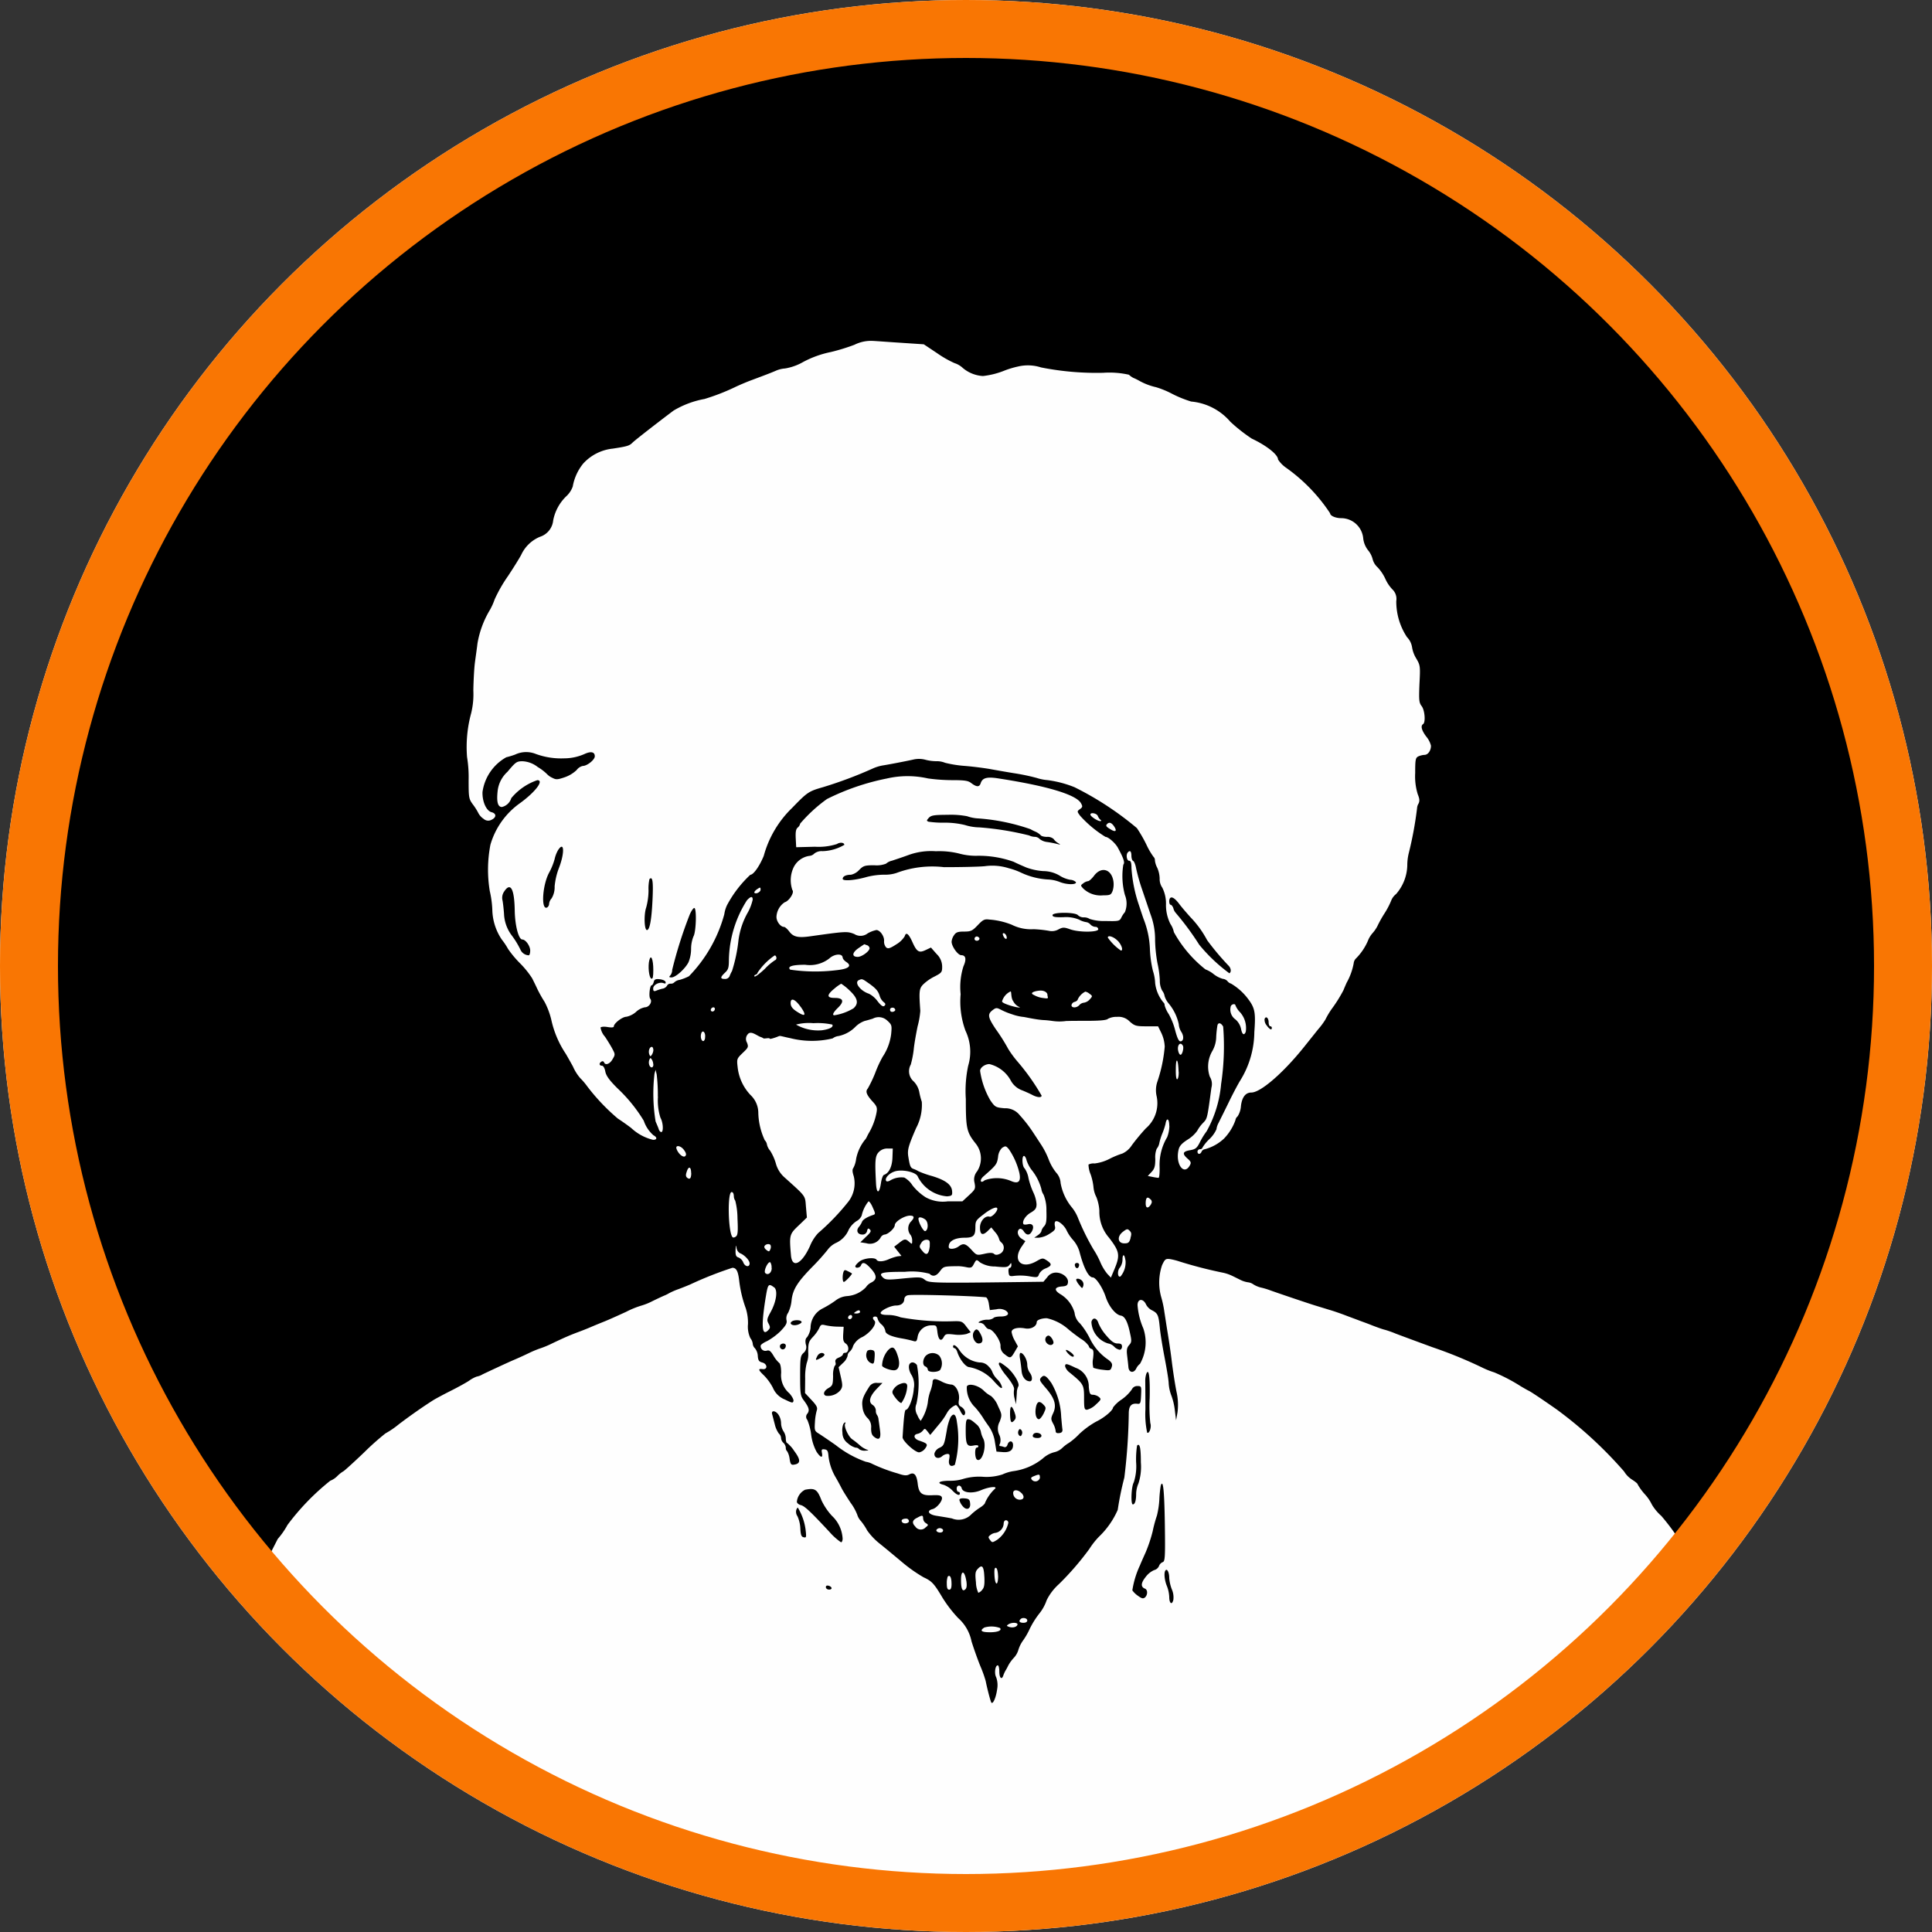 <svg id="D21uT501" xmlns="http://www.w3.org/2000/svg" width="100" height="100" viewBox="0 0 100 100">
  <rect x="0" y="0" width="100" height="100" fill="#333333" stroke="none"/>
  <defs>
    <style>
      .cls-1 {
        fill: #fefefe;
      }

      .cls-2, .cls-5 {
        fill: none;
      }

      .cls-2 {
        stroke: #f97603;
        stroke-width: 3px;
      }

      .cls-3 {
        fill: #fff;
      }

      .cls-4 {
        stroke: none;
      }
    </style>
  </defs>
  <circle id="Ellipse_2" data-name="Ellipse 2" class="cls-1" cx="50" cy="50" r="50"/>
  <path id="Path_1" data-name="Path 1" d="M-155.02-1243.792a52.561,52.561,0,0,0-.572,14.179,50.734,50.734,0,0,0,5.176,17.545,55.879,55.879,0,0,0,6.406,9.465l1.25-2.451a4.038,4.038,0,0,0,.506-.727,12.38,12.38,0,0,1,2.213-2.287,1.048,1.048,0,0,0,.368-.245,1.626,1.626,0,0,1,.31-.245c.025,0,.515-.441,1.078-.98a13.788,13.788,0,0,1,1.1-.98,4.523,4.523,0,0,0,.694-.474c.572-.433,1.233-.9,1.8-1.258.123-.074.515-.286.874-.466s.792-.417.964-.531a1.6,1.6,0,0,1,.392-.212.887.887,0,0,0,.3-.114c.253-.122,1.25-.588,1.609-.743.139-.057.49-.213.792-.359a5.125,5.125,0,0,1,.613-.253,4.812,4.812,0,0,0,.6-.253c.653-.31.915-.425,1.388-.6.2-.074.482-.188.613-.245s.449-.188.694-.286.751-.327,1.127-.5a4.644,4.644,0,0,1,.776-.318,3.143,3.143,0,0,0,.588-.237c.27-.131.547-.261.613-.286a1.724,1.724,0,0,0,.245-.122,3.6,3.6,0,0,1,.49-.212c.2-.074.482-.188.613-.245a18.952,18.952,0,0,1,2.173-.858c.2,0,.294.163.351.653a6.271,6.271,0,0,0,.343,1.446,2.525,2.525,0,0,1,.114.817,1.4,1.4,0,0,0,.123.727.575.575,0,0,1,.123.286.361.361,0,0,0,.114.237.679.679,0,0,1,.147.392c.016.237.065.3.229.343.27.065.294.376.025.343-.253-.033-.237.041.074.335a2.708,2.708,0,0,1,.457.637,1.113,1.113,0,0,0,.613.6c.368.18.425.2.449.073.016-.073-.082-.245-.212-.392a1.225,1.225,0,0,1-.425-1.062c0-.278-.041-.474-.106-.515a1.542,1.542,0,0,1-.294-.376c-.147-.245-.221-.294-.351-.253a.245.245,0,0,1-.31-.261c0-.049.147-.155.335-.237a3.3,3.3,0,0,0,.694-.515c.278-.294.343-.408.31-.564a.485.485,0,0,1,.082-.384,1.855,1.855,0,0,0,.18-.661c.065-.555.31-.939,1.078-1.723a10.972,10.972,0,0,0,.784-.874,1.15,1.15,0,0,1,.417-.351,1.3,1.3,0,0,0,.678-.694,1.22,1.22,0,0,1,.4-.441.6.6,0,0,0,.27-.286,1.761,1.761,0,0,1,.351-.735c.033-.024.139.114.221.31.147.327.147.351.016.392-.3.1-.531.237-.572.359a1.049,1.049,0,0,1-.163.261c-.155.188-.065.392.18.392a.231.231,0,0,0,.245-.179c.033-.147.065-.163.147-.082s.041.155-.2.376l-.294.286.31.049a.637.637,0,0,0,.735-.286.3.3,0,0,1,.2-.163c.18,0,.539-.327.539-.49,0-.18.5-.49.784-.49.237,0,.253.106.033.327a.531.531,0,0,0,.008.686.522.522,0,0,1,.074.286c0,.188-.008.188-.147.065-.2-.18-.253-.172-.539.057l-.245.188.188.237.188.237-.2.024a2.365,2.365,0,0,0-.449.147c-.294.131-.564.147-.637.033-.09-.147-.662-.09-.89.09-.114.09-.212.2-.212.245,0,.122.245.082.294-.049.074-.2.229-.147.506.163.327.351.335.572.025.727a.7.7,0,0,0-.278.245,1.5,1.5,0,0,1-.98.457,1.114,1.114,0,0,0-.6.237,5.229,5.229,0,0,1-.67.408,1.127,1.127,0,0,0-.613,1,1.055,1.055,0,0,1-.18.482c-.082.065-.106.18-.065.376a.39.39,0,0,1-.123.441c-.155.147-.172.245-.172,1.184s.016,1.045.2,1.282c.261.359.3.506.172.678a.238.238,0,0,0,0,.319,3,3,0,0,1,.2.776,2.549,2.549,0,0,0,.278.874c.212.318.335.343.278.057-.033-.172-.008-.2.139-.18s.18.09.2.351a2.823,2.823,0,0,0,.4,1.143c.074.131.2.359.27.5s.286.482.474.768a2.67,2.67,0,0,1,.343.613.843.843,0,0,0,.2.343,3.074,3.074,0,0,1,.319.482,3.294,3.294,0,0,0,.645.678c.286.229.825.678,1.209,1a7.712,7.712,0,0,0,1.062.743c.433.2.547.327.988,1.07a6.767,6.767,0,0,0,.8,1.037,2.193,2.193,0,0,1,.694,1.209c.123.392.327.964.457,1.282a6.417,6.417,0,0,1,.278.776c.041.229.2.874.27,1.062.065.22.253-.147.319-.629a1.2,1.2,0,0,0-.049-.637c-.106-.2-.049-.613.082-.613.049,0,.082.147.082.327,0,.335.131.449.212.18a1.525,1.525,0,0,1,.123-.261c.041-.065.1-.18.131-.245a2.008,2.008,0,0,1,.286-.392,1.025,1.025,0,0,0,.229-.392,1.64,1.64,0,0,1,.245-.5,3.736,3.736,0,0,0,.359-.629,4.474,4.474,0,0,1,.49-.776,2.259,2.259,0,0,0,.376-.686,2.753,2.753,0,0,1,.637-.833,14.722,14.722,0,0,0,1.568-1.813,3.99,3.99,0,0,1,.5-.637,4.311,4.311,0,0,0,.972-1.389,15.8,15.8,0,0,1,.343-1.674,30.326,30.326,0,0,0,.229-3.316c0-.384.131-.531.417-.506.188.025.2-.008.221-.449s.016-.466-.188-.466a.309.309,0,0,0-.294.18,2.193,2.193,0,0,1-.523.515,1.736,1.736,0,0,0-.449.417c0,.147-.457.531-.866.727a4.424,4.424,0,0,0-.882.645,3.357,3.357,0,0,1-.531.457,1.9,1.9,0,0,0-.327.245.9.9,0,0,1-.457.245,1.416,1.416,0,0,0-.572.319,3.068,3.068,0,0,1-1.511.653,2.078,2.078,0,0,0-.572.171,2.677,2.677,0,0,1-1.021.123,2.912,2.912,0,0,0-1,.106,2.2,2.2,0,0,1-.711.1c-.547,0-.719.114-.31.212a1.228,1.228,0,0,1,.441.286c.221.237.392.3.392.155a.077.077,0,0,0-.082-.082c-.041,0-.082-.073-.082-.163,0-.2.212-.212.261-.016.065.237.572.286,1.013.09.433-.18.89-.212.686-.049a2.2,2.2,0,0,0-.49.7c0,.049-.1.147-.221.229a3.438,3.438,0,0,0-.474.359.916.916,0,0,1-1.021.229c-.245-.049-.613-.106-.817-.139-.4-.065-.506-.261-.188-.343.229-.057.547-.457.482-.613-.033-.1-.163-.122-.5-.106-.547.025-.694-.1-.751-.621-.057-.449-.188-.588-.433-.458-.139.074-.27.065-.6-.049a8.48,8.48,0,0,1-1.307-.49,1.094,1.094,0,0,0-.343-.114,5.368,5.368,0,0,1-1.552-.858c-.359-.253-.76-.523-.882-.6-.212-.131-.229-.163-.2-.588a2.813,2.813,0,0,1,.1-.629c.041-.131-.016-.245-.278-.523l-.335-.359.008-.76a2.939,2.939,0,0,1,.082-.8,1.3,1.3,0,0,0,.074-.563c0-.466.025-.547.253-.792a1.885,1.885,0,0,0,.327-.466c.065-.155.114-.18.3-.131a3.392,3.392,0,0,0,.588.074l.368.008-.024.384c-.016.3.008.4.139.49.188.131.155.474-.041.474-.065,0-.114.041-.114.082s-.1.123-.212.164c-.155.065-.2.13-.172.245.024.082.008.163-.041.18a1.167,1.167,0,0,0-.082.523c-.008.449-.025.506-.237.629-.245.139-.31.343-.131.4a.84.84,0,0,0,.751-.294c.114-.171.114-.253.016-.686l-.114-.5.229-.221a.753.753,0,0,0,.237-.368.27.27,0,0,1,.106-.212.637.637,0,0,0,.18-.3.969.969,0,0,1,.49-.466c.425-.237.76-.694.613-.841-.114-.114-.1-.212.041-.212a.118.118,0,0,1,.123.106.607.607,0,0,0,.2.3.606.606,0,0,1,.2.335c0,.155.286.294.858.392a5.814,5.814,0,0,1,.588.131c.155.049.188.016.229-.237a.72.72,0,0,1,.727-.572c.245-.008.253.008.294.351.049.408.188.515.327.253.09-.163.139-.172.523-.131a1.83,1.83,0,0,0,.653-.025l.221-.09-.221-.286c-.2-.27-.253-.294-.637-.286a12.718,12.718,0,0,1-2.769-.2,1.812,1.812,0,0,0-.645-.123c-.261,0-.392-.033-.392-.106.008-.131.523-.384.8-.384.261,0,.425-.131.425-.343a.224.224,0,0,1,.188-.188c.221-.057,3.381.033,4.035.106.057.008.131.163.155.343l.049.319.343-.041a.641.641,0,0,1,.49.073c.221.163.09.3-.278.3-.172,0-.343.033-.368.082a.488.488,0,0,1-.31.082.9.9,0,0,0-.384.082c-.106.065-.1.082.016.082a.342.342,0,0,1,.245.163c.057.09.147.163.2.163.2,0,.6.572.6.858a.5.5,0,0,0,.212.441c.286.229.319.22.515-.114l.172-.294-.163-.3a1.354,1.354,0,0,1-.163-.441c0-.18.31-.261.7-.188.3.057.6-.106.6-.327,0-.106.245-.2.523-.2a2.5,2.5,0,0,1,1.086.547c.147.131.449.359.67.515a1.281,1.281,0,0,1,.417.376.181.181,0,0,0,.131.147c.114.041.131.131.09.5a1.062,1.062,0,0,0,.016.482,2.257,2.257,0,0,0,.474.1c.384.049.417.041.474-.139.049-.147.016-.229-.172-.376a2.779,2.779,0,0,1-.956-1.1,3.985,3.985,0,0,0-.506-.776.864.864,0,0,1-.286-.555,1.636,1.636,0,0,0-.76-.98c-.31-.2-.278-.351.09-.384.245-.016.31-.057.327-.212.033-.245-.278-.5-.613-.507a.547.547,0,0,0-.457.237l-.2.237-1.217.016c-4.5.057-4.7.049-4.917-.114-.188-.147-.261-.155-1.111-.073-.784.082-.923.073-1.045-.033-.286-.261-.1-.31,1.119-.31a3.55,3.55,0,0,1,1.274.1c.172.172.359.123.547-.139.188-.245.188-.245.956-.253a2.457,2.457,0,0,1,.425.057c.212.041.27.016.351-.139.147-.278.147-.278.335-.114a1.454,1.454,0,0,0,.784.212c.539.057.645.041.735-.073.1-.131.1-.131.106,0,0,.082-.041.147-.09.147s-.073.1-.057.22c.016.188.057.22.229.2a2.871,2.871,0,0,1,.907.025c.351.057.392.041.441-.123a.64.64,0,0,1,.335-.294c.335-.139.351-.229.065-.417-.2-.131-.229-.131-.531.041-.768.441-1.258-.025-.776-.743l.2-.294-.2-.131c-.2-.131-.261-.4-.1-.5.057-.033.147.016.212.115.147.229.31.229.425.008.139-.253.041-.425-.2-.368-.114.025-.221.025-.237-.008-.082-.139.114-.449.392-.6.229-.139.286-.221.286-.433a1.722,1.722,0,0,0-.163-.6,3.782,3.782,0,0,1-.253-.743,1.265,1.265,0,0,0-.2-.506c-.131-.106-.155-.646-.033-.646.041,0,.106.1.131.221a1.758,1.758,0,0,0,.253.49,2.691,2.691,0,0,1,.515,1,.7.7,0,0,0,.114.294,2.072,2.072,0,0,1,.147.833c.016.531-.008.686-.123.808a.591.591,0,0,0-.139.245c0,.049-.082.147-.18.212l-.188.131h.229a1.226,1.226,0,0,0,.555-.2c.278-.172.327-.237.286-.4-.024-.106-.016-.221.033-.245.123-.073.466.212.58.482a2.1,2.1,0,0,0,.335.49,1.616,1.616,0,0,1,.319.58c.221.858.474,1.348.694,1.348.155,0,.506.515.67,1.013s.515.923.784.964c.2.032.351.31.474.915.09.4.082.466-.049.612-.114.131-.139.245-.1.555.025.212.057.482.065.6.033.27.27.31.4.065a.673.673,0,0,1,.2-.253,2.249,2.249,0,0,0,.172-1.829,3.705,3.705,0,0,1-.3-1.209c0-.343.3-.359.449-.016a.711.711,0,0,0,.27.27c.327.163.368.245.433.907.033.351.147,1.021.237,1.495s.2,1.078.221,1.348a2.115,2.115,0,0,0,.147.694,3.259,3.259,0,0,1,.172.735l.065.531.074-.408a3.051,3.051,0,0,0-.049-1.062c-.074-.359-.188-1.094-.253-1.633s-.172-1.217-.221-1.511-.114-.735-.155-.988a5.3,5.3,0,0,0-.155-.743,2.793,2.793,0,0,1,.033-1.682c.147-.319.188-.343.408-.319a3.319,3.319,0,0,1,.49.123,22.579,22.579,0,0,0,2.246.58,2.066,2.066,0,0,1,.449.147c.09.041.286.139.433.212a1.353,1.353,0,0,0,.417.139.608.608,0,0,1,.294.114,1.348,1.348,0,0,0,.368.155,3.841,3.841,0,0,1,.449.131c.327.122,2.14.735,2.45.825l.653.2c.229.065.613.2.858.294s.539.2.653.245.408.147.653.245.564.212.694.245.392.123.572.2c.474.18,1.584.588,1.919.71a23.088,23.088,0,0,1,2.556,1.045,4.388,4.388,0,0,0,.629.253,9.013,9.013,0,0,1,1.388.727c.155.09.343.2.408.229.106.049.645.408,1.429.956a21.5,21.5,0,0,1,3.5,3.218,1.287,1.287,0,0,0,.417.425c.155.1.286.2.286.245a2.839,2.839,0,0,0,.368.506,2.2,2.2,0,0,1,.368.539,2.467,2.467,0,0,0,.49.588,11.741,11.741,0,0,1,1.189,1.664l.66,1.21a46.348,46.348,0,0,0,7.8-13.369c2.9-7.861,2.948-8.392,3.335-17.7s-2.465-16.941-6.718-24.77a45.193,45.193,0,0,0-14.982-15.9,45.673,45.673,0,0,0-18.452-7.631c-7-1.03-10.513-1.208-18.2.178a48.109,48.109,0,0,0-18.7,8.064c-4.6,3.2-8.179,6.777-12.668,13.183S-154.334-1246.957-155.02-1243.792Zm44.6-23.171,1.1.073.686.457a5.475,5.475,0,0,0,.9.515,1.151,1.151,0,0,1,.433.253,1.774,1.774,0,0,0,1.045.417,4.215,4.215,0,0,0,1.143-.294,4.9,4.9,0,0,1,.678-.2,2.211,2.211,0,0,1,1.184.049,14.753,14.753,0,0,0,3.218.278,4.6,4.6,0,0,1,1.331.1.977.977,0,0,0,.229.163,2.645,2.645,0,0,1,.3.147,3.257,3.257,0,0,0,.874.335,4.692,4.692,0,0,1,.833.343,6.007,6.007,0,0,0,.988.4,3.024,3.024,0,0,1,2.026,1.046,8.443,8.443,0,0,0,1.111.874c.751.351,1.356.825,1.356,1.078a1.539,1.539,0,0,0,.425.433,8.885,8.885,0,0,1,2.271,2.352c0,.131.286.253.572.253a1.15,1.15,0,0,1,1.143,1.054,1.215,1.215,0,0,0,.245.6,1.191,1.191,0,0,1,.245.482.862.862,0,0,0,.253.408,2.229,2.229,0,0,1,.408.613,1.945,1.945,0,0,0,.359.531.676.676,0,0,1,.2.6,3.343,3.343,0,0,0,.555,1.87.958.958,0,0,1,.261.515,1.587,1.587,0,0,0,.212.58c.212.359.221.4.172,1.323-.033.841-.025.972.114,1.152.163.212.212.841.074.931s-.082.318.163.645a1.173,1.173,0,0,1,.245.474c0,.253-.155.474-.335.474a.962.962,0,0,0-.327.082c-.139.073-.155.18-.155.858a3.136,3.136,0,0,0,.131,1.094c.1.245.106.359.041.49a.5.5,0,0,0-.074.229,18.921,18.921,0,0,1-.433,2.344,2.658,2.658,0,0,0-.074.629,2.34,2.34,0,0,1-.58,1.478.8.8,0,0,0-.237.3,4.116,4.116,0,0,1-.368.71,5.972,5.972,0,0,0-.368.662,1.808,1.808,0,0,1-.245.351,1.335,1.335,0,0,0-.245.408,2.963,2.963,0,0,1-.6.89.4.4,0,0,0-.131.261,3.256,3.256,0,0,1-.368,1.013c-.057.13-.131.3-.155.367a7.176,7.176,0,0,1-.6.964,4.217,4.217,0,0,0-.343.572,3.789,3.789,0,0,1-.376.506l-.719.9c-1.078,1.348-2.254,2.369-2.736,2.369-.3,0-.482.237-.539.694a1.132,1.132,0,0,1-.172.539.309.309,0,0,0-.114.2,2.661,2.661,0,0,1-.588.948,2.323,2.323,0,0,1-1,.555.219.219,0,0,0-.163.122c-.057.155-.212.155-.212,0a.126.126,0,0,1,.123-.122c.065,0,.123-.033.123-.065a1.982,1.982,0,0,1,.368-.457,1.625,1.625,0,0,0,.368-.515.9.9,0,0,1,.114-.335c.057-.123.3-.6.531-1.078s.5-.972.58-1.1a4.828,4.828,0,0,0,.735-2.516c.074-.988.033-1.233-.3-1.683a3.029,3.029,0,0,0-.907-.825.35.35,0,0,1-.18-.123.373.373,0,0,0-.245-.123,1.357,1.357,0,0,1-.474-.245,1.567,1.567,0,0,0-.425-.245,6.373,6.373,0,0,1-1.633-1.927,1.184,1.184,0,0,0-.18-.425,2.167,2.167,0,0,1-.229-1,1.843,1.843,0,0,0-.188-.874.777.777,0,0,1-.139-.474,1.5,1.5,0,0,0-.123-.555,1.083,1.083,0,0,1-.123-.384.237.237,0,0,0-.074-.188A3.739,3.739,0,0,1-97.8-1241a7.1,7.1,0,0,0-.49-.849,16.19,16.19,0,0,0-3.226-2.115,5.642,5.642,0,0,0-1.4-.368,2.434,2.434,0,0,1-.564-.114,10.822,10.822,0,0,0-1.176-.245c-.449-.073-1-.171-1.225-.212s-.809-.123-1.3-.163a6.057,6.057,0,0,1-1.037-.163,1.121,1.121,0,0,0-.457-.082,2.32,2.32,0,0,1-.588-.082,1.291,1.291,0,0,0-.613,0c-.457.1-1.258.253-1.56.3a2.172,2.172,0,0,0-.531.163,21.707,21.707,0,0,1-2.573.964c-.743.212-.809.261-1.593,1.07a5.443,5.443,0,0,0-1.47,2.483c-.212.523-.531.98-.694.98a5.986,5.986,0,0,0-1.209,1.576,1.642,1.642,0,0,0-.139.466,7.35,7.35,0,0,1-1.83,3.21,2.558,2.558,0,0,1-.482.188.514.514,0,0,0-.27.123.244.244,0,0,1-.2.073.2.2,0,0,0-.188.114.343.343,0,0,1-.237.147,2.195,2.195,0,0,0-.327.106c-.114.041-.147.016-.147-.114,0-.2.327-.359.539-.278.1.033.123.016.1-.065-.016-.065-.155-.123-.3-.139-.212-.024-.278.008-.31.139-.025.1-.074.172-.106.172-.1,0-.163.6-.074.7.123.155-.057.441-.278.441a.92.92,0,0,0-.466.245,1.1,1.1,0,0,1-.49.245c-.212,0-.653.343-.653.5,0,.057-.114.065-.319.033-.18-.033-.343-.016-.368.025a.932.932,0,0,0,.229.474c.147.22.327.515.4.661.131.245.131.278-.008.506-.139.253-.384.335-.441.155a.086.086,0,0,0-.131-.033c-.139.082-.123.212.024.212.065,0,.139.114.172.294.041.221.2.449.637.882a7.991,7.991,0,0,1,1.356,1.674,1.713,1.713,0,0,0,.5.751c.2.106.2.237-.016.237a2.518,2.518,0,0,1-1.135-.613c-.245-.188-.555-.4-.694-.49a10.548,10.548,0,0,1-1.576-1.658,3.492,3.492,0,0,0-.368-.433,2.339,2.339,0,0,1-.376-.6c-.049-.09-.212-.384-.368-.653a5.135,5.135,0,0,1-.751-1.756,3.921,3.921,0,0,0-.351-.939,6.57,6.57,0,0,1-.368-.653c-.082-.18-.212-.441-.278-.572a4.771,4.771,0,0,0-.629-.776,5.348,5.348,0,0,1-.613-.735,3.617,3.617,0,0,0-.327-.49,2.863,2.863,0,0,1-.49-1.544,5.173,5.173,0,0,0-.131-.964,6.812,6.812,0,0,1,.033-2.4,4,4,0,0,1,1.527-2.148c.792-.572,1.266-1.192.9-1.192a3,3,0,0,0-1.348.931.665.665,0,0,1-.482.457c-.221,0-.286-.278-.221-.849a1.577,1.577,0,0,1,.506-.972c.425-.506.474-.547.784-.547a1.381,1.381,0,0,1,.784.3,2.5,2.5,0,0,1,.49.376.831.831,0,0,0,.261.18c.2.106.27.1.662-.033a1.708,1.708,0,0,0,.6-.368.546.546,0,0,1,.319-.212c.221,0,.621-.318.621-.5,0-.22-.188-.27-.506-.13a2.615,2.615,0,0,1-1.086.237,3.8,3.8,0,0,1-1.486-.237,1.332,1.332,0,0,0-1.045.041,4.088,4.088,0,0,1-.457.139,2.446,2.446,0,0,0-1.233,1.8c-.016.5.2.98.474,1.046.253.065.253.27-.008.392a.352.352,0,0,1-.408-.049.807.807,0,0,1-.261-.278,3.02,3.02,0,0,0-.286-.457c-.221-.3-.229-.359-.229-1.282a6.392,6.392,0,0,0-.082-1.184,6.647,6.647,0,0,1,.212-2.262,4.149,4.149,0,0,0,.114-1.184c.008-.482.041-1.135.082-1.446s.106-.76.131-.98a4.981,4.981,0,0,1,.653-1.756,3.237,3.237,0,0,0,.237-.531,7.5,7.5,0,0,1,.686-1.2c.294-.441.6-.939.686-1.1a1.848,1.848,0,0,1,.972-.939.993.993,0,0,0,.686-.849,2.355,2.355,0,0,1,.678-1.25,1.252,1.252,0,0,0,.335-.506,2.59,2.59,0,0,1,.539-1.184,2.409,2.409,0,0,1,1.535-.776c.751-.115.858-.147,1.021-.311.139-.139,1.446-1.151,2.124-1.658a4.806,4.806,0,0,1,1.6-.6,11.141,11.141,0,0,0,1.552-.6c.27-.131.645-.286.841-.359s.5-.188.694-.261.466-.18.613-.245a1.424,1.424,0,0,1,.466-.114,2.788,2.788,0,0,0,.939-.335,5.262,5.262,0,0,1,1.429-.515,10.244,10.244,0,0,0,1.225-.376,1.916,1.916,0,0,1,.98-.2C-111.7-1267.053-111.022-1267-110.417-1266.963Zm1.307,22.542a9.29,9.29,0,0,0,1.209.09c.719,0,.882.025,1.054.163.27.2.408.2.474,0,.09-.286.327-.351.964-.245,2.524.392,3.994.841,4.231,1.282.09.163.082.2-.057.3-.155.114-.155.122.016.351a5.973,5.973,0,0,0,1.307,1.086c.147,0,.506.318.637.555.31.572.376.776.286.882a3.718,3.718,0,0,0,.082,1.568,1.19,1.19,0,0,1,0,.891,1.232,1.232,0,0,0-.188.286c-.09.18-.139.188-.825.172a2.379,2.379,0,0,1-.809-.106.534.534,0,0,0-.3-.082.432.432,0,0,1-.31-.114c-.139-.163-1.315-.163-1.315,0,0,.09.139.114.555.106a1.779,1.779,0,0,1,.817.123,1.111,1.111,0,0,0,.368.131.357.357,0,0,1,.221.122.393.393,0,0,0,.253.123.141.141,0,0,1,.155.122c0,.163-1,.172-1.47,0-.3-.106-.368-.106-.588.008a.693.693,0,0,1-.506.073,6.3,6.3,0,0,0-.784-.082,2.221,2.221,0,0,1-1.127-.229,3.827,3.827,0,0,0-1.16-.269c-.253-.033-.327,0-.6.286-.286.3-.359.335-.711.335-.31,0-.417.033-.515.18a.692.692,0,0,0-.131.343c0,.245.327.7.5.7.237,0,.278.212.114.572a3.557,3.557,0,0,0-.147,1.446,4.357,4.357,0,0,0,.253,1.895,2.519,2.519,0,0,1,.139,1.805,6.265,6.265,0,0,0-.123,1.731c0,1.511.041,1.707.5,2.287a1.232,1.232,0,0,1,.082,1.454.654.654,0,0,0-.131.588c.057.31.041.343-.286.645l-.343.318h-.76a1.844,1.844,0,0,1-1.143-.212,2.792,2.792,0,0,1-.678-.612,1.2,1.2,0,0,0-.425-.408,1.126,1.126,0,0,0-.711.139c-.106.065-.2.082-.229.033-.082-.131.139-.384.425-.482.384-.139,1.143.025,1.217.27a1.858,1.858,0,0,0,1.511,1.013c.253-.024.278-.049.261-.269-.025-.335-.343-.572-1.045-.784a4.8,4.8,0,0,1-.694-.245,1.523,1.523,0,0,0-.261-.123c-.155-.057-.188-.139-.27-.653-.049-.335.008-.539.408-1.462a2.553,2.553,0,0,0,.294-1.356,3.742,3.742,0,0,1-.131-.506,1.079,1.079,0,0,0-.286-.547.7.7,0,0,1-.155-.874,4.927,4.927,0,0,0,.155-.8c.033-.319.131-.849.2-1.184a4.243,4.243,0,0,0,.139-.8c-.074-1.013-.057-1.152.147-1.364a2.378,2.378,0,0,1,.6-.417c.359-.188.384-.22.384-.506a.907.907,0,0,0-.286-.653l-.294-.335-.278.131c-.343.163-.457.09-.686-.425-.188-.417-.327-.531-.392-.294a1.274,1.274,0,0,1-.441.425c-.327.212-.425.237-.523.155a.459.459,0,0,1-.106-.335c.016-.245-.212-.563-.4-.563a1.532,1.532,0,0,0-.449.172.6.6,0,0,1-.694.033c-.376-.147-.441-.139-2.311.123-.6.082-.849.024-1.054-.253-.1-.131-.221-.237-.27-.237-.18,0-.392-.278-.392-.515a.952.952,0,0,1,.425-.76c.229-.065.515-.515.4-.629a1.558,1.558,0,0,1,.065-1.184,1.082,1.082,0,0,1,.809-.588.394.394,0,0,0,.261-.123.612.612,0,0,1,.425-.122,2.338,2.338,0,0,0,1.127-.327c0-.123-.229-.147-.384-.041a3.127,3.127,0,0,1-1.135.139l-.972.025-.024-.457c-.016-.335.008-.482.106-.564a.352.352,0,0,0,.123-.2,7.787,7.787,0,0,1,1.388-1.274,12.232,12.232,0,0,1,3.1-1.062A4.781,4.781,0,0,1-109.11-1244.421Zm8.8,1.944a.5.5,0,0,0,.139.2c.057.041.057.065-.016.065-.139,0-.506-.245-.506-.335C-100.7-1242.681-100.363-1242.616-100.314-1242.477Zm.809.49c.2.27.139.376-.131.212-.253-.147-.286-.2-.188-.294S-99.62-1242.134-99.505-1241.987Zm.931,1.568c0,.131.041.253.09.27s.123.2.155.392a10.024,10.024,0,0,0,.286,1.021c.123.359.327.964.457,1.348a3.671,3.671,0,0,1,.237,1.348,7.432,7.432,0,0,0,.123,1.184,5.185,5.185,0,0,1,.123.9,1.045,1.045,0,0,0,.123.523.617.617,0,0,1,.123.278,1.087,1.087,0,0,0,.212.384,2.481,2.481,0,0,1,.523,1.078.827.827,0,0,0,.131.392c.147.229.123.49-.049.49-.082,0-.163-.18-.261-.539a3.544,3.544,0,0,0-.343-.874,1.545,1.545,0,0,1-.212-.457.179.179,0,0,0-.065-.147,1.906,1.906,0,0,1-.425-1,2.336,2.336,0,0,0-.114-.629,5.7,5.7,0,0,1-.155-1.086,4.7,4.7,0,0,0-.335-1.617c-.074-.212-.18-.539-.245-.735a7.393,7.393,0,0,1-.376-1.879c0-.286-.033-.384-.123-.384-.123,0-.172-.327-.065-.433C-98.648-1240.721-98.574-1240.648-98.574-1240.419Zm-19.194,1.756c0,.123-.237.245-.319.163-.025-.024.024-.1.106-.163C-117.784-1238.8-117.768-1238.8-117.768-1238.663Zm-.408.515a2.552,2.552,0,0,1-.237.637,3.931,3.931,0,0,0-.5,1.47,8,8,0,0,1-.335,1.593,1.519,1.519,0,0,0-.123.261.25.25,0,0,1-.245.147c-.253,0-.245-.09.008-.327.172-.163.2-.261.2-.686a5.928,5.928,0,0,1,.931-3.055C-118.282-1238.32-118.176-1238.336-118.176-1238.148Zm13.125,1.862c.074.2-.033.237-.139.049-.057-.123-.057-.172,0-.172S-105.084-1236.352-105.051-1236.286Zm-1.4.115c.057.1-.1.2-.2.131-.09-.057-.033-.2.082-.2A.18.18,0,0,1-106.456-1236.172Zm7.171.155c.2.212.294.506.163.506a2.643,2.643,0,0,1-.678-.67C-99.8-1236.327-99.489-1236.229-99.285-1236.017Zm-12.978.229a.191.191,0,0,1,.131.155c0,.155-.4.449-.613.449-.31,0-.3-.212.024-.441.163-.114.31-.212.319-.212S-112.336-1235.812-112.263-1235.788Zm-1.258.645c0,.057.082.155.18.22.31.2.139.359-.482.425a8.984,8.984,0,0,1-2.418-.025c-.163-.163.1-.253.776-.253a1.641,1.641,0,0,0,1.25-.327C-113.945-1235.347-113.521-1235.372-113.521-1235.143Zm-3.43,0c0,.065-.033.123-.065.123a2.906,2.906,0,0,0-.539.457c-.261.245-.5.425-.531.392s0-.074.057-.09.1-.073.1-.106a3.27,3.27,0,0,1,.882-.89C-117-1235.265-116.951-1235.208-116.951-1235.143Zm4.786,1.331c.384.278.482.4.564.67a.672.672,0,0,0,.2.3c.1.073.106.123.041.188s-.163.016-.359-.237a1.318,1.318,0,0,0-.441-.384c-.457-.147-.792-.6-.515-.711C-112.516-1234.057-112.492-1234.048-112.165-1233.812Zm-1,.368c.425.4.482.67.2.923a2.729,2.729,0,0,1-.988.359c-.131,0-.057-.155.188-.392.335-.327.278-.506-.172-.506-.417,0-.425-.147-.016-.482a2.24,2.24,0,0,1,.351-.253A2.663,2.663,0,0,1-113.161-1233.444Zm12.423.172c.155.114.155.122.008.286a.51.51,0,0,1-.294.172.374.374,0,0,0-.245.123c-.131.155-.408.163-.408.008a.216.216,0,0,1,.163-.172c.09-.024.163-.09.163-.131a.847.847,0,0,1,.392-.4A.511.511,0,0,1-100.739-1233.272Zm-3.952.384c.163.319.478.323.29.323-.155,0-.871-.2-.871-.314a.816.816,0,0,1,.441-.517C-104.773-1233.4-104.821-1233.067-104.691-1232.889Zm-11,.294c.27.384.253.506-.049.335-.351-.2-.474-.335-.474-.531C-116.216-1233.093-115.979-1233-115.693-1232.595Zm22.51-.057a1.136,1.136,0,0,0,.237.343,1.23,1.23,0,0,1,.286,1c-.082.213-.188.147-.245-.155a.891.891,0,0,0-.286-.482.623.623,0,0,1-.253-.645C-93.429-1232.733-93.184-1232.8-93.184-1232.652Zm-26.953.147c0,.106-.1.18-.18.131s-.008-.2.106-.2A.072.072,0,0,1-120.136-1232.5Zm9.335.057c.008.041-.049.09-.123.106-.09.016-.147-.025-.147-.106C-111.071-1232.586-110.826-1232.595-110.8-1232.448Zm6.052.237a2.586,2.586,0,0,0,.547.131c.074,0,.4.082.783.135s.27.01.761.078a2.512,2.512,0,0,0,.711,0c.19,0,.024-.008,1.037-.008.711,0,1.054-.033,1.119-.106a.974.974,0,0,1,.474-.1.8.8,0,0,1,.653.245c.253.22.327.245.866.245h.6l.172.351a1.847,1.847,0,0,1,.172.7,7.643,7.643,0,0,1-.376,1.8,1.386,1.386,0,0,0-.041.776,1.718,1.718,0,0,1-.564,1.658,10.773,10.773,0,0,0-.719.866,1.15,1.15,0,0,1-.49.433,4.318,4.318,0,0,0-.686.286,2.3,2.3,0,0,1-.751.229.574.574,0,0,0-.319.057,1.418,1.418,0,0,0,.114.515,2.923,2.923,0,0,1,.147.678,1.382,1.382,0,0,0,.147.49,2.294,2.294,0,0,1,.155.71,2.043,2.043,0,0,0,.506,1.4c.555.727.58.907.245,1.691l-.155.368-.188-.2a2.5,2.5,0,0,1-.343-.564,4.336,4.336,0,0,0-.368-.694,12.152,12.152,0,0,1-.817-1.666,2.082,2.082,0,0,0-.286-.49,2.738,2.738,0,0,1-.6-1.282.866.866,0,0,0-.229-.539,2.524,2.524,0,0,1-.384-.67,4.111,4.111,0,0,0-.368-.735c-.123-.188-.351-.539-.515-.784a6.946,6.946,0,0,0-.613-.776.951.951,0,0,0-.8-.367c-.449-.041-.482-.057-.727-.408a4.219,4.219,0,0,1-.531-1.527c0-.172.253-.351.482-.351a1.723,1.723,0,0,1,1.1.841,1.091,1.091,0,0,0,.564.506c.188.073.441.188.564.253.245.13.474.147.474.033a11.337,11.337,0,0,0-1.241-1.756,5.455,5.455,0,0,1-.482-.653,9.753,9.753,0,0,0-.653-1.037c-.4-.6-.433-.76-.18-.964.188-.147.229-.147.425-.049A3.629,3.629,0,0,0-104.749-1232.211Zm-6.444.343c.212.2.221.237.18.67a2.713,2.713,0,0,1-.441,1.184,5.929,5.929,0,0,0-.384.833,6.653,6.653,0,0,1-.384.808c-.131.147-.074.31.212.637.261.278.286.351.237.621a3.3,3.3,0,0,1-.368,1c-.041.065-.1.18-.131.245a.562.562,0,0,1-.106.163,2.281,2.281,0,0,0-.449.98,1.339,1.339,0,0,1-.147.474c-.057.073-.049.2.025.425a1.555,1.555,0,0,1-.27,1.3,11.934,11.934,0,0,1-1.576,1.642,2.206,2.206,0,0,0-.425.678c-.425.931-.923,1.168-.98.466-.09-1.037-.082-1.086.392-1.535l.433-.417-.049-.555c-.049-.6.025-.5-1.143-1.552a1.471,1.471,0,0,1-.417-.7,2.6,2.6,0,0,0-.294-.653.754.754,0,0,1-.163-.31.4.4,0,0,0-.114-.229,3.571,3.571,0,0,1-.335-1.4,1.276,1.276,0,0,0-.4-.939,2.477,2.477,0,0,1-.67-1.446c-.049-.425-.041-.441.261-.735.294-.278.31-.31.221-.539a.363.363,0,0,1,.033-.417c.163-.229.468.059.678.131s.065.094.327.065,0,.1.392-.025.09-.131.833.025a4.58,4.58,0,0,0,2.173.008.6.6,0,0,1,.3-.122,1.719,1.719,0,0,0,.89-.49,1.294,1.294,0,0,1,.474-.294c.114-.025.294-.082.408-.114A.643.643,0,0,1-111.193-1231.868Zm-2.867.188c.074.123-.131.237-.539.294a2.3,2.3,0,0,1-1.339-.294,2.6,2.6,0,0,1,.9-.073A3.615,3.615,0,0,1-114.06-1231.68Zm20.231.1a13.167,13.167,0,0,1-.106,2.973,6.093,6.093,0,0,1-.751,2.45,3.617,3.617,0,0,0-.359.588c-.147.286-.221.343-.506.392-.376.065-.408.18-.123.433.172.147.2.212.123.343-.3.563-.76-.049-.588-.792.041-.2.163-.335.466-.531a1.739,1.739,0,0,0,.5-.457,1.827,1.827,0,0,1,.31-.417c.212-.22.212-.22.425-1.813a.715.715,0,0,0-.082-.572,1.6,1.6,0,0,1,.131-1.331,1.522,1.522,0,0,0,.2-.735,5.034,5.034,0,0,1,.065-.6C-94.074-1231.8-93.935-1231.77-93.829-1231.582Zm-26.814.572c-.008.106-.057.188-.106.18-.106-.024-.147-.245-.09-.408C-120.757-1231.435-120.6-1231.247-120.643-1231.01Zm24.723.408c.074.106-.024.482-.114.482-.041,0-.09-.073-.114-.172C-96.23-1230.585-96.051-1230.822-95.92-1230.6Zm-27.4.212a.522.522,0,0,1-.082.27c-.065.1-.082.1-.131-.024-.057-.163.008-.384.131-.384C-123.363-1230.528-123.322-1230.463-123.322-1230.389Zm0,.776c0,.082-.041.147-.082.147-.123,0-.188-.221-.131-.384.049-.123.065-.123.131-.024A.516.516,0,0,1-123.322-1229.614Zm27.189.368c.008.188-.025.368-.074.392s-.082-.163-.074-.547C-96.271-1230.038-96.149-1229.907-96.132-1229.246Zm-26.953,1.291a2.911,2.911,0,0,0,.131,1.1c.139.237.163.735.041.735-.049,0-.106-.065-.131-.147s-.1-.253-.163-.4a8.865,8.865,0,0,1-.057-2.475l.057-.2.057.245A9.076,9.076,0,0,1-123.085-1227.955Zm26.471,1.511a1.75,1.75,0,0,1-.114.588,2.79,2.79,0,0,0-.392,1.544c.008.31-.016.563-.057.563a3.1,3.1,0,0,1-.31-.049l-.245-.049.188-.2c.163-.172.2-.3.2-.686a1.175,1.175,0,0,1,.074-.523.643.643,0,0,0,.139-.31,3.032,3.032,0,0,1,.163-.506,3.552,3.552,0,0,0,.155-.474C-96.753-1226.885-96.614-1226.82-96.614-1226.445Zm-25.107,1.274c.1.147.114.229.049.294-.1.1-.359-.114-.449-.368C-122.2-1225.473-121.876-1225.415-121.721-1225.17Zm16.792-.073a3.687,3.687,0,0,1,.547,1.225c.1.457-.041.6-.425.433a1.879,1.879,0,0,0-1.364-.041c-.1.082-.163.106-.2.049-.024-.049.033-.163.139-.253.662-.58.694-.621.751-1a.751.751,0,0,1,.2-.466C-105.1-1225.407-105.067-1225.407-104.929-1225.244Zm-6.019.449c-.016.474-.188.809-.441.89-.057.025-.123.212-.155.433-.082.547-.221.563-.253.033-.065-1.192-.049-1.446.139-1.642a.6.6,0,0,1,.457-.188h.27Zm-10.414.792c0,.278-.074.359-.212.245-.074-.065-.082-.147-.016-.327C-121.492-1224.37-121.362-1224.321-121.362-1224Zm2.205,1.176a.434.434,0,0,0,.074.261,3.8,3.8,0,0,1,.114.915c.033.662.016.858-.074.931-.065.057-.147.073-.18.041-.229-.229-.278-2.336-.049-2.336C-119.205-1223.014-119.156-1222.932-119.156-1222.826Zm21.595.441c-.147.237-.278.221-.278-.041,0-.3.082-.376.237-.221A.174.174,0,0,1-97.562-1222.385Zm-7.955.229c0,.155-.286.449-.4.417-.229-.074-.5.229-.5.555,0,.368.123.441.384.2l.2-.2.2.245a.949.949,0,0,1,.2.335.352.352,0,0,0,.123.2.351.351,0,0,1-.082.588c-.139.065-.229.065-.3,0s-.229-.065-.506,0c-.384.082-.392.082-.662-.212-.294-.319-.417-.359-.662-.172a.647.647,0,0,1-.343.122c-.155,0-.188-.041-.163-.18.033-.237.343-.392.809-.392s.564-.106.564-.547c0-.319.033-.367.433-.67C-105.86-1222.148-105.517-1222.287-105.517-1222.156Zm-3.733.563c.172.131.163.547,0,.6-.09.033-.351-.449-.351-.637C-109.6-1221.74-109.421-1221.716-109.249-1221.593Zm10.626.964c-.065.229-.114.27-.319.27-.351,0-.392-.359-.074-.6.2-.155.237-.163.343-.057S-98.566-1220.833-98.623-1220.629Zm-10.389.392c-.049.457-.172.539-.384.27-.172-.2-.172-.237-.057-.416a.313.313,0,0,1,.294-.163C-109.012-1220.523-109-1220.474-109.012-1220.237Zm-9.834.384c.229.082.506.367.506.531,0,.212-.237.18-.327-.049a.481.481,0,0,0-.237-.253c-.139-.041-.172-.114-.163-.392.016-.253.025-.286.049-.114A.376.376,0,0,0-118.846-1219.853Zm1.593-.408a.284.284,0,0,1-.016.212c-.049.123-.074.131-.2.033-.09-.065-.131-.155-.1-.2C-117.506-1220.327-117.3-1220.352-117.253-1220.262Zm18.369.776a1.134,1.134,0,0,1-.253.833c-.155.1-.188-.286-.041-.449a.738.738,0,0,0,.139-.4C-99.04-1219.829-98.926-1219.812-98.885-1219.486Zm-18.311.4c0,.253-.2.4-.335.261-.1-.1.147-.621.261-.555A.474.474,0,0,1-117.2-1219.086Zm.123,1c.2.147.123.735-.18,1.282-.2.359-.2.425-.106.6s.09.229-.024.343c-.335.343-.368-.261-.1-1.854C-117.384-1218.244-117.343-1218.285-117.074-1218.081Zm4.451,1.274c0,.041-.082.082-.18.082-.155,0-.163-.016-.065-.082C-112.712-1216.913-112.622-1216.913-112.622-1216.807Zm-.408.229c0,.106-.1.18-.18.131s-.008-.2.106-.2A.072.072,0,0,1-113.031-1216.578Zm9.719,8.339a.24.24,0,0,1-.417.123c-.074-.09-.049-.131.1-.188C-103.344-1208.419-103.311-1208.411-103.311-1208.239Zm-.947.817c.163.18.114.335-.106.335a.344.344,0,0,1-.335-.343C-104.7-1207.627-104.439-1207.619-104.259-1207.422Zm-5.1,1.315a.3.3,0,0,0,.147.237c.131.082.131.1-.016.212a.338.338,0,0,1-.539-.041c-.188-.188-.155-.335.106-.457C-109.4-1206.3-109.355-1206.287-109.355-1206.108Zm-.735.123c0,.131-.286.172-.359.049-.065-.1.033-.172.212-.172A.138.138,0,0,1-110.09-1205.985Zm5.146.082a1.488,1.488,0,0,1-.58.89c-.253.155-.261.155-.376,0-.1-.131-.09-.163.033-.253a.509.509,0,0,1,.261-.106.514.514,0,0,0,.417-.465c0-.115.049-.188.123-.188A.126.126,0,0,1-104.945-1205.9Zm-3.39.359a.1.1,0,0,1-.041.131c-.123.073-.351-.024-.286-.123A.213.213,0,0,1-108.334-1205.544Zm2.148,2.45c.016.4-.008.555-.114.67a.44.44,0,0,1-.2.155,1.344,1.344,0,0,1-.123-.539c-.049-.449-.033-.564.09-.694C-106.3-1203.755-106.211-1203.641-106.186-1203.094Zm.711-.049c0,.531-.155.523-.188-.016-.016-.318,0-.425.082-.4C-105.525-1203.535-105.484-1203.371-105.476-1203.143Zm-1.642.27c.033.237.016.367-.065.433-.139.122-.212-.041-.212-.474C-107.4-1203.469-107.207-1203.437-107.117-1202.873Zm-.768.122c0,.229-.033.319-.123.319s-.123-.09-.123-.31a.972.972,0,0,1,.049-.368C-107.967-1203.216-107.885-1203.061-107.885-1202.751Zm3.92,1.911c0,.073-.074.123-.2.123-.2,0-.261-.082-.147-.188C-104.218-1201.011-103.965-1200.962-103.965-1200.84Zm-.506.221c-.049.131-.27.179-.457.106-.114-.041-.114-.057-.016-.122C-104.765-1200.75-104.439-1200.733-104.471-1200.619Zm-.907.172c.114.122-.114.22-.515.22-.449,0-.555-.082-.294-.245A1.293,1.293,0,0,1-105.378-1200.447Z" transform="translate(157.135 1284.711)"/>
  <path id="Path_2" data-name="Path 2" d="M172.989-760.628a1.629,1.629,0,0,0-.18.466,3.336,3.336,0,0,1-.294.719c-.351.67-.417,1.985-.082,1.78a.244.244,0,0,0,.09-.188.506.506,0,0,1,.131-.278,1.125,1.125,0,0,0,.155-.621,3.606,3.606,0,0,1,.212-.923C173.332-760.456,173.316-761.126,172.989-760.628Z" transform="translate(-144.101 804.626)"/>
  <path id="Path_3" data-name="Path 3" d="M236.782-740.778a2.207,2.207,0,0,0-.049.588,3.444,3.444,0,0,1-.123.89c-.122.351-.1,1.16.041,1.16s.237-.515.286-1.519C236.986-740.647,236.945-740.941,236.782-740.778Z" transform="translate(-203.165 786.279)"/>
  <path id="Path_4" data-name="Path 4" d="M146.369-734.919a.568.568,0,0,0-.082.474c.025.139.057.433.074.662a1.992,1.992,0,0,0,.4,1.135,4.3,4.3,0,0,1,.457.751.486.486,0,0,0,.425.278c.041,0,.074-.114.074-.245,0-.237-.237-.572-.408-.572-.188,0-.376-.7-.392-1.478C146.9-735.066,146.7-735.425,146.369-734.919Z" transform="translate(-120.274 781.065)"/>
  <path id="Path_5" data-name="Path 5" d="M569.034-728.624c-.082.082-.057.351.024.351.041,0,.106.082.139.18a.576.576,0,0,0,.114.229,14.388,14.388,0,0,1,1.225,1.658,8.552,8.552,0,0,0,1.56,1.478c.106-.065.09-.245-.025-.376a13.693,13.693,0,0,1-1.127-1.339,5.216,5.216,0,0,0-.866-1.192c-.18-.2-.425-.482-.555-.653C569.3-728.591,569.124-728.714,569.034-728.624Z" transform="translate(-508.464 775.105)"/>
  <path id="Path_6" data-name="Path 6" d="M253.283-721.657a22.466,22.466,0,0,0-.907,2.859.47.47,0,0,1-.1.294c-.074.073-.065.1.065.1.212,0,.711-.449.882-.792a1.877,1.877,0,0,0,.131-.694,1.757,1.757,0,0,1,.123-.637c.139-.237.172-1.47.041-1.47C253.471-722,253.364-721.845,253.283-721.657Z" transform="translate(-217.583 768.995)"/>
  <path id="Path_7" data-name="Path 7" d="M239.092-690.495c-.082.31-.016.915.106.956.074.025.1-.1.1-.449C239.3-690.536,239.174-690.83,239.092-690.495Z" transform="translate(-205.483 740.194)"/>
  <path id="Path_8" data-name="Path 8" d="M629.329-652.566a.461.461,0,0,0,.106.327c.155.212.269.27.269.131a.077.077,0,0,0-.082-.082c-.041,0-.082-.09-.082-.2C629.541-652.623,629.394-652.746,629.329-652.566Z" transform="translate(-563.875 705.311)"/>
  <path id="Path_9" data-name="Path 9" d="M415.555-780.845c-.123.139-.123.155-.008.2a5.161,5.161,0,0,0,.841.049,4.372,4.372,0,0,1,1.037.122,2.618,2.618,0,0,0,.743.122,15.232,15.232,0,0,1,2.581.417.71.71,0,0,0,.294.073.351.351,0,0,1,.253.114.77.77,0,0,0,.4.155,5.112,5.112,0,0,1,.506.1c.188.049.188.041.041-.049a.726.726,0,0,1-.229-.212.471.471,0,0,0-.343-.106c-.155,0-.3-.041-.327-.09a.977.977,0,0,0-.229-.163,2.616,2.616,0,0,1-.3-.147,10.477,10.477,0,0,0-2.687-.555,2.033,2.033,0,0,1-.588-.114,4.444,4.444,0,0,0-1-.074C415.816-781,415.678-780.975,415.555-780.845Z" transform="translate(-367.481 823.177)"/>
  <path id="Path_10" data-name="Path 10" d="M365.389-757.7c-.31.114-.686.237-.833.286a.7.7,0,0,0-.31.155,1.334,1.334,0,0,1-.6.082c-.506,0-.572.025-.792.245a.812.812,0,0,1-.417.245c-.261,0-.433.082-.433.212s.629.082,1.258-.1a3.777,3.777,0,0,1,.882-.114,1.869,1.869,0,0,0,.645-.09,5.274,5.274,0,0,1,2.458-.3c.776,0,1.723-.016,2.107-.049a2.806,2.806,0,0,1,1.25.106,3.459,3.459,0,0,1,.653.237,3.781,3.781,0,0,0,1.348.343,1.9,1.9,0,0,1,.613.122c.368.155.9.163.858.016a.455.455,0,0,0-.3-.122,1.542,1.542,0,0,1-.539-.212,1.674,1.674,0,0,0-.849-.237,3.115,3.115,0,0,1-.882-.188c-.172-.073-.466-.2-.653-.294a5.377,5.377,0,0,0-1.944-.31,3.31,3.31,0,0,1-.9-.122,4.31,4.31,0,0,0-1.184-.114A3.417,3.417,0,0,0,365.389-757.7Z" transform="translate(-318.386 801.963)"/>
  <path id="Path_11" data-name="Path 11" d="M513.835-745.753c-.114.155-.261.286-.31.286a.52.52,0,0,0-.253.114c-.147.106-.147.114.008.278a1.3,1.3,0,0,0,1.021.343c.367,0,.408-.025.49-.229a1.108,1.108,0,0,0,.041-.5C514.734-746.088,514.211-746.243,513.835-745.753Z" transform="translate(-457.202 791.074)"/>
  <path id="Path_12" data-name="Path 12" d="M509.16-496.869c.033.172.18.188.212.008a.1.1,0,0,0-.106-.139A.1.1,0,0,0,509.16-496.869Z" transform="translate(-453.523 562.372)"/>
  <path id="Path_13" data-name="Path 13" d="M362.1-492.348c-.065.18-.057.523.016.523s.457-.408.417-.441a1.8,1.8,0,0,0-.212-.114C362.184-492.454,362.143-492.454,362.1-492.348Z" transform="translate(-318.439 558.177)"/>
  <path id="Path_14" data-name="Path 14" d="M510-486.981a.805.805,0,0,0,.163.27c.139.18.155.188.2.057a.276.276,0,0,0-.041-.261C510.221-487.046,510-487.087,510-486.981Z" transform="translate(-454.298 553.227)"/>
  <path id="Path_15" data-name="Path 15" d="M519.5-461.593a1.226,1.226,0,0,0,.866,1.111.55.55,0,0,1,.31.163.549.549,0,0,0,.286.163c.065,0,.122-.073.122-.163,0-.123-.057-.163-.229-.163s-.319-.1-.58-.408a2.321,2.321,0,0,1-.408-.637C519.781-461.821,519.561-461.854,519.5-461.593Z" transform="translate(-463.009 530.02)"/>
  <path id="Path_16" data-name="Path 16" d="M329.162-460.713c-.188.123.008.261.27.188.114-.033.221-.1.221-.139C329.66-460.778,329.317-460.8,329.162-460.713Z" transform="translate(-288.162 529.099)"/>
  <path id="Path_17" data-name="Path 17" d="M444.588-454.749c-.114.212.057.58.261.58.221,0,.261-.188.106-.482S444.71-454.97,444.588-454.749Z" transform="translate(-394.195 523.707)"/>
  <path id="Path_18" data-name="Path 18" d="M490.44-450.869c-.09.237.27.49.4.278.057-.1-.131-.408-.253-.408A.181.181,0,0,0,490.44-450.869Z" transform="translate(-436.322 520.129)"/>
  <path id="Path_19" data-name="Path 19" d="M322.25-445.874a.154.154,0,0,0,.033.172c.106.106.261.016.261-.147C322.544-445.98,322.331-446,322.25-445.874Z" transform="translate(-281.87 515.501)"/>
  <path id="Path_20" data-name="Path 20" d="M432-444.839a.083.083,0,0,0,.074.09c.041,0,.106.082.139.18.123.392.441.8.629.8a2.258,2.258,0,0,1,1.3.76c.278.3.384.384.392.278a.867.867,0,0,0-.245-.408,1.119,1.119,0,0,1-.245-.351.794.794,0,0,0-.2-.31.6.6,0,0,0-.482-.212,1.44,1.44,0,0,1-1.029-.629C432.188-444.872,432-444.986,432-444.839Z" transform="translate(-382.669 514.532)"/>
  <path id="Path_21" data-name="Path 21" d="M387.3-443.239a1.3,1.3,0,0,0-.3.784c0,.09.392.245.613.245.261,0,.343-.31.2-.743C387.662-443.426,387.539-443.492,387.3-443.239Z" transform="translate(-341.344 513.136)"/>
  <path id="Path_22" data-name="Path 22" d="M376.95-441.839a.471.471,0,0,0,.114.6c.212.123.237.1.261-.294.016-.27-.008-.319-.147-.343A.309.309,0,0,0,376.95-441.839Z" transform="translate(-332.053 511.753)"/>
  <path id="Path_23" data-name="Path 23" d="M503.615-441.719c.1.106.221.18.27.147s-.008-.114-.114-.2C503.484-441.989,503.394-441.956,503.615-441.719Z" transform="translate(-448.321 511.788)"/>
  <path id="Path_24" data-name="Path 24" d="M345.176-439.819c-.123.237-.106.253.163.114.139-.065.229-.155.2-.2C345.462-440.023,345.266-439.983,345.176-439.819Z" transform="translate(-302.869 510.002)"/>
  <path id="Path_25" data-name="Path 25" d="M413.194-439.762c-.171.188-.18.5-.016.555a.206.206,0,0,1,.122.163c0,.147.5.155.637.016a.655.655,0,0,0-.049-.743A.514.514,0,0,0,413.194-439.762Z" transform="translate(-365.276 509.937)"/>
  <path id="Path_26" data-name="Path 26" d="M474.209-439.7c.033.172.065.457.082.629.025.31.2.539.433.539.139,0,.139-.261-.016-.457a.773.773,0,0,1-.123-.4c0-.261-.2-.613-.343-.613C474.193-440,474.176-439.886,474.209-439.7Z" transform="translate(-421.414 510.028)"/>
  <path id="Path_27" data-name="Path 27" d="M400.383-433.935c-.106.1-.057.392.082.6a1,1,0,0,1,.114.694c-.025.474-.261,1.1-.408,1.1-.065,0-.106.351-.172,1.421-.008.188.637.784.858.784a.506.506,0,0,0,.31-.2c.155-.221.122-.261-.31-.408-.278-.09-.327-.31-.082-.351a.516.516,0,0,0,.27-.163c.1-.131.114-.122.245.041l.139.18.433-.523a3.589,3.589,0,0,0,.425-.6.946.946,0,0,1,.466-.425c.049,0,.147.131.229.294.082.18.163.27.212.221.106-.106.008-.335-.18-.433-.114-.065-.131-.147-.1-.351.057-.368-.163-.792-.408-.792a1.4,1.4,0,0,1-.5-.163c-.343-.172-.457-.155-.457.065a2.067,2.067,0,0,1-.123.466,2.435,2.435,0,0,0-.122.564,2.358,2.358,0,0,1-.368.947,1.018,1.018,0,0,1-.171-.294.651.651,0,0,1-.049-.588,5.045,5.045,0,0,0,.025-2.009C400.628-434,400.473-434.033,400.383-433.935Z" transform="translate(-353.281 504.51)"/>
  <path id="Path_28" data-name="Path 28" d="M461-433.783a2.669,2.669,0,0,0,.417.629c.286.368.4.58.368.694a1.146,1.146,0,0,0,.033.457l.065.286.025-.245c.008-.139.025-.319.025-.408a.81.81,0,0,1,.074-.27c.1-.147-.278-.76-.629-1.021C461.057-433.906,461-433.922,461-433.783Z" transform="translate(-409.3 504.399)"/>
  <path id="Path_29" data-name="Path 29" d="M503-432.758a.623.623,0,0,0,.221.31c.735.6.76.645.76,1.315,0,.564.016.621.155.621a1.03,1.03,0,0,0,.457-.27c.278-.253.286-.278.155-.392a.557.557,0,0,0-.31-.114c-.147,0-.18-.065-.212-.408a1.023,1.023,0,0,0-.686-.988C503.065-432.913,503-432.921,503-432.758Z" transform="translate(-447.87 503.48)"/>
  <path id="Path_30" data-name="Path 30" d="M553.831-427.844a1.247,1.247,0,0,0-.049.408c0,.139.008.776.008,1.413a4.583,4.583,0,0,0,.09,1.209c.114.074.237-.294.163-.49a8.194,8.194,0,0,1-.033-1.3C554.035-427.722,553.962-428.187,553.831-427.844Z" transform="translate(-494.503 498.967)"/>
  <path id="Path_31" data-name="Path 31" d="M487.209-425.393c-.139.139-.114.18.229.58.449.523.555.874.376,1.274-.131.278-.131.327-.008.555a1.111,1.111,0,0,1,.131.384c0,.09.057.123.188.106s.172-.074.163-.188c-.016-.09-.041-.384-.065-.653a3.758,3.758,0,0,0-.506-1.748C487.454-425.458,487.34-425.524,487.209-425.393Z" transform="translate(-433.296 496.67)"/>
  <path id="Path_32" data-name="Path 32" d="M374.789-420.82c-.351.547-.408.719-.359,1.078a.924.924,0,0,0,.245.547.622.622,0,0,1,.2.531c0,.27.041.376.18.474.245.18.343.057.278-.376-.025-.188-.057-.433-.074-.531a.475.475,0,0,0-.074-.237.357.357,0,0,1-.065-.237.374.374,0,0,0-.172-.294c-.229-.155-.147-.449.229-.841l.286-.294h-.27A.423.423,0,0,0,374.789-420.82Z" transform="translate(-329.786 492.58)"/>
  <path id="Path_33" data-name="Path 33" d="M393.875-420.854a.711.711,0,0,0-.269.245c-.09.139-.074.2.114.449.122.155.253.27.3.253a1.706,1.706,0,0,0,.3-.858C394.325-420.96,394.161-420.993,393.875-420.854Z" transform="translate(-347.362 492.523)"/>
  <path id="Path_34" data-name="Path 34" d="M440.486-419.737a1.4,1.4,0,0,0,.433,1.078,4.324,4.324,0,0,1,.417.555c.057.1.2.3.31.457a1.881,1.881,0,0,1,.294.776l.082.5.31.025c.368.033.547-.09.547-.359,0-.245-.212-.261-.286-.025-.033.106-.1.147-.18.122a.758.758,0,0,0-.2-.049c-.049,0-.057-.049-.008-.131a.625.625,0,0,0-.041-.457.739.739,0,0,1,.025-.678c.122-.343.122-.359-.09-.809a1.3,1.3,0,0,0-.359-.515,1.607,1.607,0,0,1-.384-.286C441.066-419.811,440.559-419.925,440.486-419.737Z" transform="translate(-390.444 491.505)"/>
  <path id="Path_35" data-name="Path 35" d="M484.23-408.614c-.065.327.008.621.155.621.057,0,.163-.131.245-.294.131-.278.131-.31,0-.449C484.426-408.965,484.287-408.924,484.23-408.614Z" transform="translate(-430.611 481.451)"/>
  <path id="Path_36" data-name="Path 36" d="M468.094-405.44c.016.425.065.49.237.286.074-.09.074-.18-.008-.408C468.176-405.963,468.086-405.922,468.094-405.44Z" transform="translate(-415.814 478.653)"/>
  <path id="Path_37" data-name="Path 37" d="M317.226-402.872c.025.082.082.318.139.531a1.353,1.353,0,0,0,.212.482.329.329,0,0,1,.114.237.373.373,0,0,0,.123.245.392.392,0,0,1,.122.253.237.237,0,0,0,.074.188,1.007,1.007,0,0,1,.122.376c.041.286.082.335.229.31.351-.049.351-.253.016-.7a1.779,1.779,0,0,0-.376-.425c-.033,0-.065-.1-.065-.229a.709.709,0,0,0-.122-.376.834.834,0,0,1-.123-.417.844.844,0,0,0-.131-.433C317.414-403.051,317.177-403.076,317.226-402.872Z" transform="translate(-277.263 476.06)"/>
  <path id="Path_38" data-name="Path 38" d="M420.991-400.765a2.8,2.8,0,0,0-.188.67c-.131.751-.147.792-.392.907a.467.467,0,0,0-.245.278c-.033.229.2.319.392.155a.5.5,0,0,1,.278-.123c.114,0,.131.049.09.278-.057.294.073.425.294.286a5.216,5.216,0,0,0,.106-2.222C421.277-400.936,421.154-401.026,420.991-400.765Z" transform="translate(-371.798 474.133)"/>
  <path id="Path_39" data-name="Path 39" d="M440-397.412c0,.727.065.841.4.776.147-.033.253-.016.253.025a.077.077,0,0,1-.082.082c-.114,0-.106.547.016.621.261.163.523-.711.318-1.094a1.234,1.234,0,0,1-.122-.359.771.771,0,0,0-.172-.327c-.286-.253-.368-.31-.49-.31C440.025-398,440-397.886,440-397.412Z" transform="translate(-390.015 471.458)"/>
  <path id="Path_40" data-name="Path 40" d="M361.87-395.9a.9.9,0,0,0-.041.433.652.652,0,0,0,.278.547.986.986,0,0,0,.4.229.227.227,0,0,1,.188.082.5.5,0,0,0,.31.074q.257-.012.1-.049a1.211,1.211,0,0,1-.368-.221,4.264,4.264,0,0,0-.4-.318c-.2-.131-.449-.678-.368-.809.025-.033.025-.065,0-.065S361.9-395.959,361.87-395.9Z" transform="translate(-318.224 469.621)"/>
  <path id="Path_41" data-name="Path 41" d="M473.209-391.619a.223.223,0,0,0,.033.229c.065.065.106.057.147-.049a.223.223,0,0,0-.033-.229C473.291-391.733,473.25-391.725,473.209-391.619Z" transform="translate(-420.496 465.681)"/>
  <path id="Path_42" data-name="Path 42" d="M482.488-389.3c-.106.131-.024.212.221.212.106,0,.188-.049.188-.114C482.9-389.344,482.594-389.418,482.488-389.3Z" transform="translate(-428.991 463.521)"/>
  <path id="Path_43" data-name="Path 43" d="M545.335-381.715a4.6,4.6,0,0,0-.049.874,2.675,2.675,0,0,1-.122,1.029c-.131.221-.163,1.143-.049,1.143s.172-.212.172-.555a1.447,1.447,0,0,1,.122-.539,2.792,2.792,0,0,0,.122-1.078C545.531-381.609,545.473-381.854,545.335-381.715Z" transform="translate(-486.48 456.537)"/>
  <path id="Path_44" data-name="Path 44" d="M547.015-357.045a6.072,6.072,0,0,0-.073.727,4.486,4.486,0,0,1-.123.817,6.8,6.8,0,0,0-.221.817,7.577,7.577,0,0,1-.367,1.1c-.122.27-.253.564-.286.653a4.727,4.727,0,0,0-.4,1.307,1.147,1.147,0,0,0,.286.278c.2.147.27.163.367.09.147-.131.147-.4,0-.457-.229-.09-.212-.294.033-.6a1.091,1.091,0,0,1,.441-.359.374.374,0,0,0,.253-.212.342.342,0,0,1,.188-.2c.123-.041.139-.221.114-1.985C547.2-356.791,547.138-357.412,547.015-357.045Z" transform="translate(-486.935 433.941)"/>
  <path id="Path_45" data-name="Path 45" d="M333.425-353.71a.774.774,0,0,0-.425.621c0,.065.09.147.2.172.2.049.49.319,1.486,1.388a3.207,3.207,0,0,0,.6.539c.041,0,.082-.082.082-.188a1.748,1.748,0,0,0-.555-1.184,3.207,3.207,0,0,1-.539-.8C334.054-353.734,333.939-353.808,333.425-353.71Z" transform="translate(-291.754 430.819)"/>
  <path id="Path_46" data-name="Path 46" d="M436-347.773a.751.751,0,0,0,.155.3c.2.261.441.18.4-.131-.016-.188-.065-.237-.286-.253C436.09-347.871,436-347.846,436-347.773Z" transform="translate(-386.342 425.413)"/>
  <path id="Path_47" data-name="Path 47" d="M332.456-341.869a.4.4,0,0,0,.065.319,1.726,1.726,0,0,1,.147.621c.016.351.057.449.18.466.131.033.139-.008.09-.408a2.937,2.937,0,0,0-.4-1.127C332.521-342,332.48-341.943,332.456-341.869Z" transform="translate(-291.243 420.032)"/>
  <path id="Path_48" data-name="Path 48" d="M566.059-302.535c-.1.09-.065.506.065.817a1.749,1.749,0,0,1,.122.564c0,.335.139.441.212.155a1.03,1.03,0,0,0-.082-.555,2.092,2.092,0,0,1-.131-.588C566.247-302.413,566.141-302.625,566.059-302.535Z" transform="translate(-505.726 383.81)"/>
  <path id="Path_49" data-name="Path 49" d="M351.393-292.552a.1.1,0,0,0,0,.114c.057.1.278.09.278,0S351.459-292.617,351.393-292.552Z" transform="translate(-308.629 374.643)"/>
  <g id="Ellipse_1" data-name="Ellipse 1" class="cls-2">
    <circle class="cls-4" cx="50" cy="50" r="50"/>
    <circle class="cls-5" cx="50" cy="50" r="48.5"/>
  </g>
  <path id="Path_50" data-name="Path 50" class="cls-3" d="M-.4,0C-.207,0-.05.1-.05.228S.072.437-.236.389A1.257,1.257,0,0,1-.751.228C-1.051.1-.594,0-.4,0Z" transform="translate(54.266 51.272)"/>
</svg>
